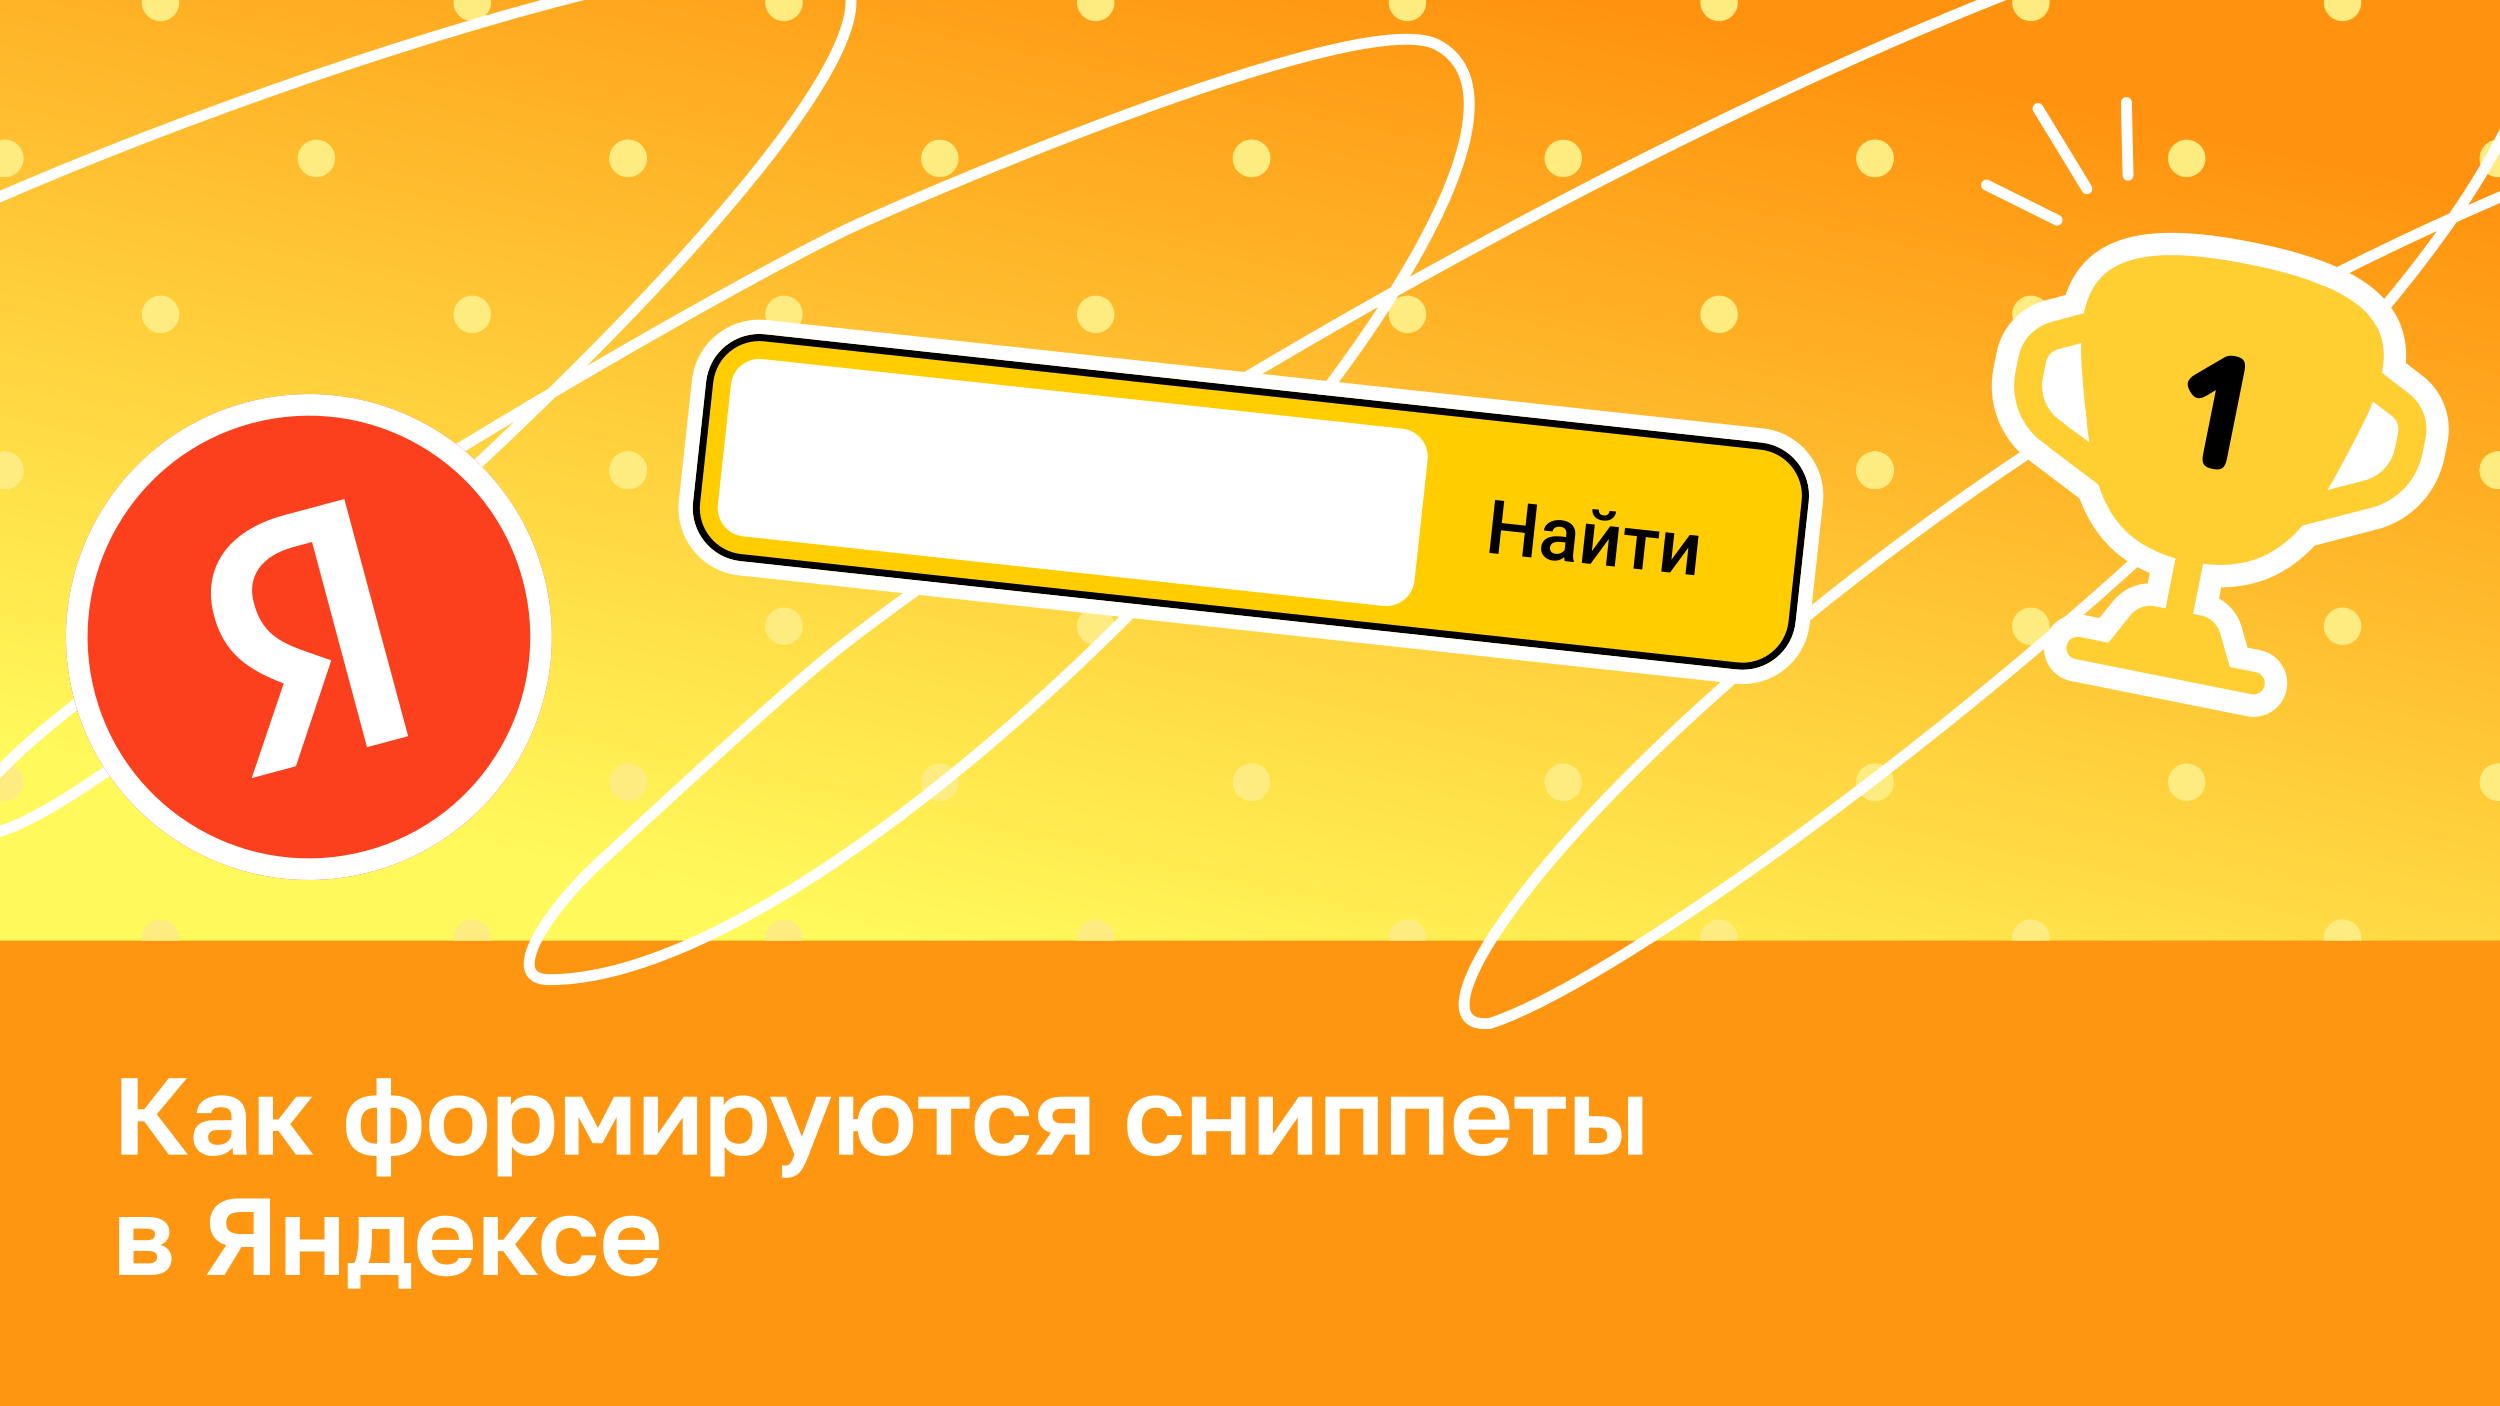 <svg width="1600" height="900" viewBox="0 0 1600 900" fill="none" xmlns="http://www.w3.org/2000/svg">
<rect x="0" y="0" width="1600" height="900" fill="#333333" stroke="none"/>
<g clip-path="url(#clip0_4077_139287)">
<g clip-path="url(#clip1_4077_139287)">
<rect width="1600" height="900" fill="#FF9611"/>
<g clip-path="url(#clip2_4077_139287)">
<rect width="1600" height="602" fill="url(#paint0_linear_4077_139287)"/>
<g clip-path="url(#clip3_4077_139287)">
<ellipse cx="2.99" cy="301.001" rx="11.97" ry="11.977" fill="#FFEC80"/>
<ellipse cx="2.99" cy="500.626" rx="11.97" ry="11.977" fill="#FFEC80"/>
<ellipse cx="401.996" cy="301.001" rx="11.97" ry="11.977" fill="#FFEC80"/>
<ellipse cx="401.996" cy="500.626" rx="11.97" ry="11.977" fill="#FFEC80"/>
<ellipse cx="801" cy="301.001" rx="11.97" ry="11.977" fill="#FFEC80"/>
<ellipse cx="601.498" cy="301.001" rx="11.97" ry="11.977" fill="#FFEC80"/>
<ellipse cx="601.498" cy="500.626" rx="11.97" ry="11.977" fill="#FFEC80"/>
<ellipse cx="501.745" cy="400.813" rx="11.97" ry="11.977" fill="#FFEC80"/>
<ellipse cx="501.745" cy="600.439" rx="11.97" ry="11.978" fill="#FFEC80"/>
<ellipse cx="701.25" cy="400.813" rx="11.97" ry="11.977" fill="#FFEC80"/>
<ellipse cx="701.25" cy="600.439" rx="11.97" ry="11.978" fill="#FFEC80"/>
<ellipse cx="801" cy="500.626" rx="11.97" ry="11.977" fill="#FFEC80"/>
<ellipse cx="1599.01" cy="301.001" rx="11.97" ry="11.977" fill="#FFEC80"/>
<ellipse cx="1599.01" cy="500.626" rx="11.97" ry="11.977" fill="#FFEC80"/>
<ellipse cx="2.99" cy="301.001" rx="11.97" ry="11.977" fill="#FFEC80"/>
<ellipse cx="2.99" cy="500.626" rx="11.97" ry="11.977" fill="#FFEC80"/>
<ellipse cx="401.996" cy="301.001" rx="11.97" ry="11.977" fill="#FFEC80"/>
<ellipse cx="202.492" cy="301.001" rx="11.97" ry="11.977" fill="#FFEC80"/>
<ellipse cx="202.492" cy="500.626" rx="11.97" ry="11.977" fill="#FFEC80"/>
<ellipse cx="102.742" cy="400.813" rx="11.97" ry="11.977" fill="#FFEC80"/>
<ellipse cx="102.742" cy="600.439" rx="11.97" ry="11.978" fill="#FFEC80"/>
<ellipse cx="302.244" cy="400.813" rx="11.97" ry="11.977" fill="#FFEC80"/>
<ellipse cx="302.244" cy="600.439" rx="11.97" ry="11.978" fill="#FFEC80"/>
<ellipse cx="401.996" cy="500.626" rx="11.97" ry="11.977" fill="#FFEC80"/>
<ellipse cx="1200.01" cy="301.001" rx="11.97" ry="11.977" fill="#FFEC80"/>
<ellipse cx="1200.01" cy="500.626" rx="11.97" ry="11.977" fill="#FFEC80"/>
<ellipse cx="1599.01" cy="301.001" rx="11.97" ry="11.977" fill="#FFEC80"/>
<ellipse cx="1399.51" cy="301.001" rx="11.97" ry="11.977" fill="#FFEC80"/>
<ellipse cx="1399.51" cy="500.626" rx="11.97" ry="11.977" fill="#FFEC80"/>
<ellipse cx="1299.76" cy="400.813" rx="11.97" ry="11.977" fill="#FFEC80"/>
<ellipse cx="1299.76" cy="600.439" rx="11.97" ry="11.978" fill="#FFEC80"/>
<ellipse cx="1499.26" cy="400.813" rx="11.97" ry="11.977" fill="#FFEC80"/>
<ellipse cx="1499.26" cy="600.439" rx="11.97" ry="11.978" fill="#FFEC80"/>
<ellipse cx="1599.01" cy="500.626" rx="11.97" ry="11.977" fill="#FFEC80"/>
<ellipse cx="801" cy="301.001" rx="11.97" ry="11.977" fill="#FFEC80"/>
<ellipse cx="801" cy="500.626" rx="11.97" ry="11.977" fill="#FFEC80"/>
<ellipse cx="1200.01" cy="301.001" rx="11.97" ry="11.977" fill="#FFEC80"/>
<ellipse cx="1000.5" cy="301.001" rx="11.97" ry="11.977" fill="#FFEC80"/>
<ellipse cx="1000.5" cy="500.626" rx="11.97" ry="11.977" fill="#FFEC80"/>
<ellipse cx="900.751" cy="400.813" rx="11.97" ry="11.977" fill="#FFEC80"/>
<ellipse cx="900.751" cy="600.439" rx="11.97" ry="11.978" fill="#FFEC80"/>
<ellipse cx="1100.25" cy="400.813" rx="11.97" ry="11.977" fill="#FFEC80"/>
<ellipse cx="1100.25" cy="600.439" rx="11.97" ry="11.978" fill="#FFEC80"/>
<ellipse cx="1200.01" cy="500.626" rx="11.97" ry="11.977" fill="#FFEC80"/>
<ellipse cx="2.99" cy="301.001" rx="11.97" ry="11.977" fill="#FFEC80"/>
<ellipse cx="2.99" cy="101.374" rx="11.97" ry="11.977" fill="#FFEC80"/>
<ellipse cx="401.996" cy="301.001" rx="11.97" ry="11.977" fill="#FFEC80"/>
<ellipse cx="401.996" cy="101.374" rx="11.97" ry="11.977" fill="#FFEC80"/>
<ellipse cx="801" cy="301.001" rx="11.97" ry="11.977" fill="#FFEC80"/>
<ellipse cx="601.498" cy="301.001" rx="11.97" ry="11.977" fill="#FFEC80"/>
<ellipse cx="601.498" cy="101.374" rx="11.97" ry="11.977" fill="#FFEC80"/>
<ellipse cx="501.745" cy="1.56" rx="11.97" ry="11.978" fill="#FFEC80"/>
<ellipse cx="501.745" cy="201.187" rx="11.97" ry="11.977" fill="#FFEC80"/>
<ellipse cx="701.25" cy="1.56" rx="11.97" ry="11.978" fill="#FFEC80"/>
<ellipse cx="701.25" cy="201.187" rx="11.97" ry="11.977" fill="#FFEC80"/>
<ellipse cx="801" cy="101.374" rx="11.97" ry="11.977" fill="#FFEC80"/>
<ellipse cx="1599.01" cy="301.001" rx="11.97" ry="11.977" fill="#FFEC80"/>
<ellipse cx="1599.01" cy="101.374" rx="11.97" ry="11.977" fill="#FFEC80"/>
<ellipse cx="2.99" cy="301.001" rx="11.97" ry="11.977" fill="#FFEC80"/>
<ellipse cx="2.99" cy="101.374" rx="11.97" ry="11.977" fill="#FFEC80"/>
<ellipse cx="401.996" cy="301.001" rx="11.97" ry="11.977" fill="#FFEC80"/>
<ellipse cx="202.492" cy="301.001" rx="11.97" ry="11.977" fill="#FFEC80"/>
<ellipse cx="202.492" cy="101.374" rx="11.97" ry="11.977" fill="#FFEC80"/>
<ellipse cx="102.742" cy="1.56" rx="11.97" ry="11.978" fill="#FFEC80"/>
<ellipse cx="102.742" cy="201.187" rx="11.97" ry="11.977" fill="#FFEC80"/>
<ellipse cx="302.244" cy="1.56" rx="11.97" ry="11.978" fill="#FFEC80"/>
<ellipse cx="302.244" cy="201.187" rx="11.97" ry="11.977" fill="#FFEC80"/>
<ellipse cx="401.996" cy="101.374" rx="11.97" ry="11.977" fill="#FFEC80"/>
<ellipse cx="1200.01" cy="301.001" rx="11.97" ry="11.977" fill="#FFEC80"/>
<ellipse cx="1200.01" cy="101.374" rx="11.97" ry="11.977" fill="#FFEC80"/>
<ellipse cx="1599.01" cy="301.001" rx="11.97" ry="11.977" fill="#FFEC80"/>
<ellipse cx="1399.51" cy="301.001" rx="11.97" ry="11.977" fill="#FFEC80"/>
<ellipse cx="1399.51" cy="101.374" rx="11.97" ry="11.977" fill="#FFEC80"/>
<ellipse cx="1299.76" cy="1.56" rx="11.97" ry="11.978" fill="#FFEC80"/>
<ellipse cx="1299.76" cy="201.187" rx="11.97" ry="11.977" fill="#FFEC80"/>
<ellipse cx="1499.26" cy="1.56" rx="11.97" ry="11.978" fill="#FFEC80"/>
<ellipse cx="1499.26" cy="201.187" rx="11.97" ry="11.977" fill="#FFEC80"/>
<ellipse cx="1599.01" cy="101.374" rx="11.97" ry="11.977" fill="#FFEC80"/>
<ellipse cx="801" cy="301.001" rx="11.97" ry="11.977" fill="#FFEC80"/>
<ellipse cx="801" cy="101.374" rx="11.97" ry="11.977" fill="#FFEC80"/>
<ellipse cx="1200.01" cy="301.001" rx="11.97" ry="11.977" fill="#FFEC80"/>
<ellipse cx="1000.5" cy="301.001" rx="11.97" ry="11.977" fill="#FFEC80"/>
<ellipse cx="1000.5" cy="101.374" rx="11.97" ry="11.977" fill="#FFEC80"/>
<ellipse cx="900.751" cy="1.56" rx="11.97" ry="11.978" fill="#FFEC80"/>
<ellipse cx="900.751" cy="201.187" rx="11.97" ry="11.977" fill="#FFEC80"/>
<ellipse cx="1100.25" cy="1.56" rx="11.97" ry="11.978" fill="#FFEC80"/>
<ellipse cx="1100.25" cy="201.187" rx="11.97" ry="11.977" fill="#FFEC80"/>
<ellipse cx="1200.01" cy="101.374" rx="11.97" ry="11.977" fill="#FFEC80"/>
</g>
</g>
<path d="M77.67 739V690H88.1V709.95H92.3L108.05 690H119.6L100.35 713.17L120.3 739H107.98L92.3 717.65H88.1V739H77.67ZM136.344 739.84C134.337 739.84 132.564 739.537 131.024 738.93C129.484 738.323 128.177 737.507 127.104 736.48C126.03 735.453 125.214 734.24 124.654 732.84C124.094 731.393 123.814 729.83 123.814 728.15C123.814 726.283 124.094 724.65 124.654 723.25C125.214 721.85 126.03 720.683 127.104 719.75C128.224 718.817 129.624 718.117 131.304 717.65C132.984 717.183 134.92 716.95 137.114 716.95H148.174V715.2C148.174 713.987 148.034 712.96 147.754 712.12C147.52 711.233 147.124 710.557 146.564 710.09C146.004 709.577 145.28 709.203 144.394 708.97C143.554 708.737 142.527 708.62 141.314 708.62C140.287 708.62 139.4 708.713 138.654 708.9C137.907 709.087 137.277 709.367 136.764 709.74C136.297 710.067 135.924 710.463 135.644 710.93C135.41 711.35 135.247 711.84 135.154 712.4H125.914C126.007 710.767 126.404 709.273 127.104 707.92C127.85 706.52 128.877 705.33 130.184 704.35C131.537 703.323 133.17 702.53 135.084 701.97C136.997 701.363 139.19 701.06 141.664 701.06C144.044 701.06 146.19 701.317 148.104 701.83C150.064 702.343 151.72 703.183 153.074 704.35C154.474 705.47 155.547 706.94 156.294 708.76C157.04 710.533 157.414 712.727 157.414 715.34V729.55C157.414 731.51 157.437 733.237 157.484 734.73C157.577 736.177 157.717 737.6 157.904 739H149.294C149.154 738.487 149.06 738.067 149.014 737.74C149.014 737.367 148.99 737.017 148.944 736.69C148.944 736.317 148.944 735.943 148.944 735.57C148.944 735.197 148.944 734.753 148.944 734.24C148.43 734.987 147.777 735.71 146.984 736.41C146.237 737.063 145.327 737.647 144.254 738.16C143.227 738.673 142.06 739.07 140.754 739.35C139.447 739.677 137.977 739.84 136.344 739.84ZM139.214 732.7C140.38 732.7 141.477 732.56 142.504 732.28C143.577 731.953 144.534 731.487 145.374 730.88C146.214 730.227 146.89 729.41 147.404 728.43C147.917 727.403 148.174 726.26 148.174 725V723.25H138.864C137.09 723.25 135.69 723.67 134.664 724.51C133.684 725.303 133.194 726.4 133.194 727.8C133.194 729.293 133.707 730.483 134.734 731.37C135.76 732.257 137.254 732.7 139.214 732.7ZM165.547 739V701.9H174.717V716.46H178.217L189.627 701.9H199.777L185.777 719.47L200.477 739H189.417L178.217 723.74H174.717V739H165.547ZM241.021 753V739.84C237.801 739.84 234.978 739.42 232.551 738.58C230.124 737.74 228.094 736.527 226.461 734.94C224.828 733.307 223.591 731.323 222.751 728.99C221.911 726.61 221.491 723.88 221.491 720.8V719.4C221.491 716.46 221.911 713.847 222.751 711.56C223.591 709.273 224.828 707.36 226.461 705.82C228.094 704.233 230.124 703.043 232.551 702.25C234.978 701.457 237.801 701.06 241.021 701.06V690H250.261V701.06C253.434 701.06 256.234 701.457 258.661 702.25C261.088 703.043 263.118 704.233 264.751 705.82C266.431 707.36 267.691 709.273 268.531 711.56C269.371 713.8 269.791 716.39 269.791 719.33V720.73C269.791 723.857 269.371 726.61 268.531 728.99C267.691 731.323 266.431 733.307 264.751 734.94C263.118 736.527 261.088 737.74 258.661 738.58C256.234 739.42 253.434 739.84 250.261 739.84V753H241.021ZM260.411 720.8V719.4C260.411 715.853 259.571 713.217 257.891 711.49C256.258 709.763 253.621 708.9 249.981 708.9V732C253.621 732 256.258 731.067 257.891 729.2C259.571 727.287 260.411 724.487 260.411 720.8ZM230.871 719.33V720.8C230.871 724.487 231.688 727.287 233.321 729.2C235.001 731.067 237.661 732 241.301 732V708.9C237.661 708.9 235.001 709.787 233.321 711.56C231.688 713.333 230.871 715.923 230.871 719.33ZM293.225 739.84C290.705 739.84 288.301 739.467 286.015 738.72C283.775 737.927 281.815 736.737 280.135 735.15C278.455 733.517 277.125 731.533 276.145 729.2C275.165 726.82 274.675 724.02 274.675 720.8V719.4C274.675 716.413 275.165 713.777 276.145 711.49C277.125 709.157 278.455 707.22 280.135 705.68C281.815 704.14 283.775 702.997 286.015 702.25C288.301 701.457 290.705 701.06 293.225 701.06C295.745 701.06 298.125 701.457 300.365 702.25C302.605 702.997 304.565 704.14 306.245 705.68C307.971 707.22 309.325 709.157 310.305 711.49C311.285 713.777 311.775 716.413 311.775 719.4V720.8C311.775 723.973 311.285 726.75 310.305 729.13C309.325 731.463 307.971 733.447 306.245 735.08C304.565 736.667 302.605 737.857 300.365 738.65C298.125 739.443 295.745 739.84 293.225 739.84ZM293.225 732C294.531 732 295.745 731.767 296.865 731.3C297.985 730.833 298.941 730.133 299.735 729.2C300.575 728.267 301.228 727.1 301.695 725.7C302.161 724.3 302.395 722.667 302.395 720.8V719.4C302.395 717.72 302.161 716.227 301.695 714.92C301.228 713.613 300.575 712.517 299.735 711.63C298.941 710.697 297.985 710.02 296.865 709.6C295.745 709.133 294.531 708.9 293.225 708.9C291.918 708.9 290.681 709.133 289.515 709.6C288.395 710.02 287.438 710.697 286.645 711.63C285.851 712.517 285.221 713.613 284.755 714.92C284.288 716.227 284.055 717.72 284.055 719.4V720.8C284.055 722.667 284.288 724.323 284.755 725.77C285.221 727.17 285.851 728.337 286.645 729.27C287.438 730.157 288.395 730.833 289.515 731.3C290.681 731.767 291.918 732 293.225 732ZM318.467 753V701.9H327.007V707.36C327.474 706.52 328.081 705.727 328.827 704.98C329.574 704.187 330.437 703.51 331.417 702.95C332.444 702.39 333.587 701.947 334.847 701.62C336.107 701.247 337.507 701.06 339.047 701.06C341.521 701.06 343.714 701.457 345.627 702.25C347.587 702.997 349.244 704.14 350.597 705.68C351.951 707.173 352.977 709.063 353.677 711.35C354.424 713.637 354.797 716.32 354.797 719.4V720.8C354.797 724.02 354.424 726.82 353.677 729.2C352.977 731.58 351.927 733.563 350.527 735.15C349.174 736.69 347.517 737.857 345.557 738.65C343.644 739.443 341.474 739.84 339.047 739.84C337.787 739.84 336.597 739.7 335.477 739.42C334.357 739.14 333.307 738.743 332.327 738.23C331.394 737.67 330.531 737.04 329.737 736.34C328.944 735.593 328.244 734.777 327.637 733.89V753H318.467ZM336.877 732C338.091 732 339.211 731.767 340.237 731.3C341.264 730.833 342.151 730.157 342.897 729.27C343.691 728.337 344.297 727.17 344.717 725.77C345.184 724.323 345.417 722.667 345.417 720.8V719.4C345.417 717.58 345.207 716.04 344.787 714.78C344.367 713.473 343.784 712.4 343.037 711.56C342.337 710.673 341.451 710.02 340.377 709.6C339.304 709.133 338.137 708.9 336.877 708.9C335.571 708.9 334.334 709.087 333.167 709.46C332.047 709.833 331.067 710.393 330.227 711.14C329.434 711.887 328.804 712.82 328.337 713.94C327.871 715.06 327.637 716.413 327.637 718V722.2C327.637 723.88 327.847 725.327 328.267 726.54C328.734 727.753 329.364 728.78 330.157 729.62C330.997 730.413 331.977 731.02 333.097 731.44C334.217 731.813 335.477 732 336.877 732ZM361.534 739V701.9H372.384L382.674 721.92L392.964 701.9H403.464V739H394.644V714.85L385.614 731.65H379.314L370.284 714.85V739H361.534ZM411.915 739V701.9H421.085V725.7L437.605 701.9H446.145V739H436.905V715.2L420.385 739H411.915ZM454.639 753V701.9H463.179V707.36C463.646 706.52 464.252 705.727 464.999 704.98C465.746 704.187 466.609 703.51 467.589 702.95C468.616 702.39 469.759 701.947 471.019 701.62C472.279 701.247 473.679 701.06 475.219 701.06C477.692 701.06 479.886 701.457 481.799 702.25C483.759 702.997 485.416 704.14 486.769 705.68C488.122 707.173 489.149 709.063 489.849 711.35C490.596 713.637 490.969 716.32 490.969 719.4V720.8C490.969 724.02 490.596 726.82 489.849 729.2C489.149 731.58 488.099 733.563 486.699 735.15C485.346 736.69 483.689 737.857 481.729 738.65C479.816 739.443 477.646 739.84 475.219 739.84C473.959 739.84 472.769 739.7 471.649 739.42C470.529 739.14 469.479 738.743 468.499 738.23C467.566 737.67 466.702 737.04 465.909 736.34C465.116 735.593 464.416 734.777 463.809 733.89V753H454.639ZM473.049 732C474.262 732 475.382 731.767 476.409 731.3C477.436 730.833 478.322 730.157 479.069 729.27C479.862 728.337 480.469 727.17 480.889 725.77C481.356 724.323 481.589 722.667 481.589 720.8V719.4C481.589 717.58 481.379 716.04 480.959 714.78C480.539 713.473 479.956 712.4 479.209 711.56C478.509 710.673 477.622 710.02 476.549 709.6C475.476 709.133 474.309 708.9 473.049 708.9C471.742 708.9 470.506 709.087 469.339 709.46C468.219 709.833 467.239 710.393 466.399 711.14C465.606 711.887 464.976 712.82 464.509 713.94C464.042 715.06 463.809 716.413 463.809 718V722.2C463.809 723.88 464.019 725.327 464.439 726.54C464.906 727.753 465.536 728.78 466.329 729.62C467.169 730.413 468.149 731.02 469.269 731.44C470.389 731.813 471.649 732 473.049 732ZM502.568 753.84C502.195 753.84 501.845 753.817 501.518 753.77C501.192 753.77 500.842 753.7 500.468 753.56V745.79C500.842 745.883 501.192 745.93 501.518 745.93C501.845 745.977 502.195 746 502.568 746C503.268 746 503.875 745.86 504.388 745.58C504.902 745.347 505.392 744.95 505.858 744.39C506.325 743.83 506.745 743.107 507.118 742.22C507.538 741.333 507.982 740.26 508.448 739L492.768 701.9H503.128L513.208 727.52L522.518 701.9H531.968L517.688 739C516.708 741.613 515.752 743.853 514.818 745.72C513.885 747.633 512.858 749.173 511.738 750.34C510.618 751.553 509.335 752.44 507.888 753C506.442 753.56 504.668 753.84 502.568 753.84ZM536.944 739V701.9H546.114V716.25H549.054C549.38 713.73 550.034 711.537 551.014 709.67C552.04 707.757 553.324 706.17 554.864 704.91C556.404 703.65 558.177 702.693 560.184 702.04C562.19 701.387 564.337 701.06 566.624 701.06C569.097 701.06 571.43 701.457 573.624 702.25C575.817 702.997 577.707 704.14 579.294 705.68C580.927 707.22 582.187 709.133 583.074 711.42C584.007 713.707 584.474 716.367 584.474 719.4V720.8C584.474 723.973 584.007 726.75 583.074 729.13C582.14 731.51 580.88 733.493 579.294 735.08C577.707 736.667 575.817 737.857 573.624 738.65C571.43 739.443 569.097 739.84 566.624 739.84C564.337 739.84 562.167 739.513 560.114 738.86C558.107 738.207 556.334 737.227 554.794 735.92C553.254 734.613 551.97 732.98 550.944 731.02C549.964 729.013 549.334 726.657 549.054 723.95H546.114V739H536.944ZM566.624 732C567.744 732 568.817 731.79 569.844 731.37C570.87 730.903 571.757 730.227 572.504 729.34C573.297 728.407 573.927 727.24 574.394 725.84C574.86 724.44 575.094 722.76 575.094 720.8V719.4C575.094 717.58 574.86 716.017 574.394 714.71C573.927 713.403 573.297 712.307 572.504 711.42C571.757 710.533 570.87 709.903 569.844 709.53C568.817 709.11 567.744 708.9 566.624 708.9C565.504 708.9 564.43 709.11 563.404 709.53C562.377 709.903 561.467 710.533 560.674 711.42C559.927 712.307 559.32 713.403 558.854 714.71C558.387 716.017 558.154 717.58 558.154 719.4V720.8C558.154 722.76 558.387 724.463 558.854 725.91C559.32 727.31 559.927 728.477 560.674 729.41C561.467 730.297 562.377 730.95 563.404 731.37C564.43 731.79 565.504 732 566.624 732ZM599.498 739V709.6H587.668V701.9H620.568V709.6H608.738V739H599.498ZM641.918 739.84C639.351 739.84 636.948 739.443 634.708 738.65C632.514 737.857 630.601 736.667 628.968 735.08C627.334 733.493 626.051 731.51 625.118 729.13C624.184 726.75 623.718 723.973 623.718 720.8V719.4C623.718 716.413 624.208 713.777 625.188 711.49C626.168 709.203 627.474 707.29 629.108 705.75C630.788 704.21 632.724 703.043 634.918 702.25C637.158 701.457 639.491 701.06 641.918 701.06C644.531 701.06 646.841 701.41 648.848 702.11C650.901 702.81 652.628 703.767 654.028 704.98C655.428 706.193 656.524 707.617 657.318 709.25C658.111 710.883 658.578 712.61 658.718 714.43H649.338C649.151 713.637 648.871 712.89 648.498 712.19C648.124 711.49 647.634 710.883 647.028 710.37C646.468 709.857 645.744 709.483 644.858 709.25C644.018 709.017 643.038 708.9 641.918 708.9C640.751 708.9 639.631 709.11 638.558 709.53C637.484 709.95 636.528 710.58 635.688 711.42C634.894 712.26 634.264 713.357 633.798 714.71C633.331 716.017 633.098 717.58 633.098 719.4V720.8C633.098 722.76 633.308 724.463 633.728 725.91C634.194 727.31 634.824 728.477 635.618 729.41C636.411 730.297 637.344 730.95 638.418 731.37C639.491 731.79 640.658 732 641.918 732C643.738 732 645.301 731.533 646.608 730.6C647.961 729.62 648.871 728.22 649.338 726.4H658.718C658.484 728.453 657.901 730.32 656.968 732C656.081 733.633 654.891 735.033 653.398 736.2C651.951 737.367 650.248 738.277 648.288 738.93C646.374 739.537 644.251 739.84 641.918 739.84ZM662.948 739L672.538 725.07C669.691 724.137 667.614 722.737 666.308 720.87C665.001 718.957 664.348 716.763 664.348 714.29C664.348 712.47 664.674 710.813 665.328 709.32C665.981 707.78 666.914 706.45 668.128 705.33C669.388 704.21 670.974 703.37 672.888 702.81C674.848 702.203 677.134 701.9 679.748 701.9H697.248V739H688.008V726.19H681.358L673.308 739H662.948ZM673.588 714.29C673.588 715.877 674.101 717.043 675.128 717.79C676.201 718.537 677.624 718.91 679.398 718.91H688.008V709.6H679.398C677.624 709.6 676.201 709.997 675.128 710.79C674.101 711.537 673.588 712.703 673.588 714.29ZM739.603 739.84C737.036 739.84 734.633 739.443 732.393 738.65C730.2 737.857 728.286 736.667 726.653 735.08C725.02 733.493 723.736 731.51 722.803 729.13C721.87 726.75 721.403 723.973 721.403 720.8V719.4C721.403 716.413 721.893 713.777 722.873 711.49C723.853 709.203 725.16 707.29 726.793 705.75C728.473 704.21 730.41 703.043 732.603 702.25C734.843 701.457 737.176 701.06 739.603 701.06C742.216 701.06 744.526 701.41 746.533 702.11C748.586 702.81 750.313 703.767 751.713 704.98C753.113 706.193 754.21 707.617 755.003 709.25C755.796 710.883 756.263 712.61 756.403 714.43H747.023C746.836 713.637 746.556 712.89 746.183 712.19C745.81 711.49 745.32 710.883 744.713 710.37C744.153 709.857 743.43 709.483 742.543 709.25C741.703 709.017 740.723 708.9 739.603 708.9C738.436 708.9 737.316 709.11 736.243 709.53C735.17 709.95 734.213 710.58 733.373 711.42C732.58 712.26 731.95 713.357 731.483 714.71C731.016 716.017 730.783 717.58 730.783 719.4V720.8C730.783 722.76 730.993 724.463 731.413 725.91C731.88 727.31 732.51 728.477 733.303 729.41C734.096 730.297 735.03 730.95 736.103 731.37C737.176 731.79 738.343 732 739.603 732C741.423 732 742.986 731.533 744.293 730.6C745.646 729.62 746.556 728.22 747.023 726.4H756.403C756.17 728.453 755.586 730.32 754.653 732C753.766 733.633 752.576 735.033 751.083 736.2C749.636 737.367 747.933 738.277 745.973 738.93C744.06 739.537 741.936 739.84 739.603 739.84ZM762.803 739V701.9H771.973V716.25H787.793V701.9H797.033V739H787.793V723.95H771.973V739H762.803ZM805.528 739V701.9H814.698V725.7L831.218 701.9H839.758V739H830.518V715.2L813.998 739H805.528ZM848.252 739V701.9H881.782V739H872.542V709.6H857.422V739H848.252ZM890.225 739V701.9H923.755V739H914.515V709.6H899.395V739H890.225ZM948.928 739.84C946.408 739.84 944.004 739.467 941.718 738.72C939.478 737.927 937.518 736.76 935.838 735.22C934.204 733.633 932.874 731.65 931.848 729.27C930.868 726.89 930.378 724.067 930.378 720.8V719.4C930.378 716.32 930.844 713.637 931.778 711.35C932.711 709.063 933.994 707.173 935.628 705.68C937.261 704.14 939.151 702.997 941.298 702.25C943.491 701.457 945.801 701.06 948.228 701.06C954.061 701.06 958.494 702.6 961.528 705.68C964.561 708.76 966.078 713.217 966.078 719.05V722.97H939.828C939.874 724.603 940.154 726.027 940.668 727.24C941.228 728.407 941.904 729.363 942.698 730.11C943.538 730.857 944.494 731.417 945.568 731.79C946.641 732.117 947.784 732.28 948.998 732.28C951.331 732.28 953.104 731.93 954.318 731.23C955.531 730.53 956.394 729.503 956.908 728.15H965.378C965.004 730.11 964.351 731.813 963.418 733.26C962.484 734.707 961.294 735.92 959.848 736.9C958.448 737.88 956.814 738.603 954.948 739.07C953.128 739.583 951.121 739.84 948.928 739.84ZM948.578 708.62C947.458 708.62 946.384 708.76 945.358 709.04C944.331 709.32 943.421 709.763 942.628 710.37C941.834 710.977 941.181 711.793 940.668 712.82C940.154 713.8 939.874 715.037 939.828 716.53H957.118C957.071 714.99 956.814 713.73 956.348 712.75C955.881 711.723 955.274 710.907 954.528 710.3C953.781 709.647 952.894 709.203 951.868 708.97C950.888 708.737 949.791 708.62 948.578 708.62ZM981.08 739V709.6H969.25V701.9H1002.15V709.6H990.32V739H981.08ZM1007.8 739V701.9H1016.97V714.36H1023.48C1025.91 714.36 1028.01 714.617 1029.78 715.13C1031.56 715.643 1033.03 716.413 1034.19 717.44C1035.41 718.467 1036.32 719.75 1036.92 721.29C1037.53 722.83 1037.83 724.627 1037.83 726.68C1037.83 728.453 1037.55 730.11 1036.99 731.65C1036.48 733.19 1035.64 734.497 1034.47 735.57C1033.31 736.643 1031.81 737.483 1029.99 738.09C1028.17 738.697 1026 739 1023.48 739H1007.8ZM1016.97 731.58H1022.43C1024.67 731.58 1026.26 731.16 1027.19 730.32C1028.13 729.48 1028.59 728.267 1028.59 726.68C1028.59 725.047 1028.1 723.81 1027.12 722.97C1026.19 722.13 1024.63 721.71 1022.43 721.71H1016.97V731.58ZM1041.96 739V701.9H1051.13V739H1041.96ZM76.27 816V778.9H94.82C97.2 778.9 99.23 779.157 100.91 779.67C102.637 780.137 104.06 780.813 105.18 781.7C106.3 782.587 107.117 783.637 107.63 784.85C108.143 786.063 108.4 787.393 108.4 788.84C108.4 789.68 108.26 790.52 107.98 791.36C107.7 792.2 107.303 792.97 106.79 793.67C106.323 794.37 105.717 795 104.97 795.56C104.27 796.073 103.453 796.47 102.52 796.75C104.807 797.31 106.58 798.383 107.84 799.97C109.147 801.51 109.8 803.33 109.8 805.43C109.8 808.65 108.68 811.217 106.44 813.13C104.2 815.043 100.793 816 96.22 816H76.27ZM85.44 808.58H94.4C96.5 808.58 98.04 808.277 99.02 807.67C100.047 807.017 100.56 805.99 100.56 804.59C100.56 803.19 100.07 802.187 99.09 801.58C98.157 800.927 96.593 800.6 94.4 800.6H85.44V808.58ZM85.44 793.74H93.49C94.563 793.74 95.45 793.67 96.15 793.53C96.897 793.39 97.48 793.157 97.9 792.83C98.367 792.503 98.693 792.107 98.88 791.64C99.067 791.173 99.16 790.637 99.16 790.03C99.16 789.423 99.067 788.887 98.88 788.42C98.693 787.953 98.367 787.58 97.9 787.3C97.433 786.973 96.85 786.74 96.15 786.6C95.45 786.413 94.563 786.32 93.49 786.32H85.44V793.74ZM132.214 816L144.744 796.96C141.244 795.84 138.63 794.043 136.904 791.57C135.177 789.097 134.314 786.157 134.314 782.75C134.314 780.37 134.71 778.223 135.504 776.31C136.297 774.35 137.464 772.693 139.004 771.34C140.544 769.94 142.457 768.867 144.744 768.12C147.077 767.373 149.784 767 152.864 767H172.814V816H162.314V798.08H154.544L143.694 816H132.214ZM144.814 782.75C144.814 783.917 144.977 784.943 145.304 785.83C145.63 786.717 146.19 787.463 146.984 788.07C147.777 788.63 148.804 789.073 150.064 789.4C151.37 789.68 153.004 789.82 154.964 789.82H162.314V775.68H154.964C153.004 775.68 151.37 775.82 150.064 776.1C148.804 776.38 147.777 776.823 146.984 777.43C146.19 778.037 145.63 778.783 145.304 779.67C144.977 780.51 144.814 781.537 144.814 782.75ZM182.706 816V778.9H191.876V793.25H207.696V778.9H216.936V816H207.696V800.95H191.876V816H182.706ZM222.56 824.75V808.3H226.76C227.227 807.6 227.623 806.597 227.95 805.29C228.323 803.937 228.627 802.443 228.86 800.81C229.093 799.13 229.257 797.38 229.35 795.56C229.49 793.693 229.56 791.85 229.56 790.03V778.9H258.61V808.3H263.16V824.75H255.04V816H230.68V824.75H222.56ZM235.79 808.3H249.37V786.6H238.03V791.5C238.03 793.087 237.983 794.697 237.89 796.33C237.843 797.917 237.727 799.457 237.54 800.95C237.4 802.397 237.167 803.75 236.84 805.01C236.56 806.27 236.21 807.367 235.79 808.3ZM285.568 816.84C283.048 816.84 280.645 816.467 278.358 815.72C276.118 814.927 274.158 813.76 272.478 812.22C270.845 810.633 269.515 808.65 268.488 806.27C267.508 803.89 267.018 801.067 267.018 797.8V796.4C267.018 793.32 267.485 790.637 268.418 788.35C269.352 786.063 270.635 784.173 272.268 782.68C273.902 781.14 275.792 779.997 277.938 779.25C280.132 778.457 282.442 778.06 284.868 778.06C290.702 778.06 295.135 779.6 298.168 782.68C301.202 785.76 302.718 790.217 302.718 796.05V799.97H276.468C276.515 801.603 276.795 803.027 277.308 804.24C277.868 805.407 278.545 806.363 279.338 807.11C280.178 807.857 281.135 808.417 282.208 808.79C283.282 809.117 284.425 809.28 285.638 809.28C287.972 809.28 289.745 808.93 290.958 808.23C292.172 807.53 293.035 806.503 293.548 805.15H302.018C301.645 807.11 300.992 808.813 300.058 810.26C299.125 811.707 297.935 812.92 296.488 813.9C295.088 814.88 293.455 815.603 291.588 816.07C289.768 816.583 287.762 816.84 285.568 816.84ZM285.218 785.62C284.098 785.62 283.025 785.76 281.998 786.04C280.972 786.32 280.062 786.763 279.268 787.37C278.475 787.977 277.822 788.793 277.308 789.82C276.795 790.8 276.515 792.037 276.468 793.53H293.758C293.712 791.99 293.455 790.73 292.988 789.75C292.522 788.723 291.915 787.907 291.168 787.3C290.422 786.647 289.535 786.203 288.508 785.97C287.528 785.737 286.432 785.62 285.218 785.62ZM309.444 816V778.9H318.614V793.46H322.114L333.524 778.9H343.674L329.674 796.47L344.374 816H333.314L322.114 800.74H318.614V816H309.444ZM364.72 816.84C362.154 816.84 359.75 816.443 357.51 815.65C355.317 814.857 353.404 813.667 351.77 812.08C350.137 810.493 348.854 808.51 347.92 806.13C346.987 803.75 346.52 800.973 346.52 797.8V796.4C346.52 793.413 347.01 790.777 347.99 788.49C348.97 786.203 350.277 784.29 351.91 782.75C353.59 781.21 355.527 780.043 357.72 779.25C359.96 778.457 362.294 778.06 364.72 778.06C367.334 778.06 369.644 778.41 371.65 779.11C373.704 779.81 375.43 780.767 376.83 781.98C378.23 783.193 379.327 784.617 380.12 786.25C380.914 787.883 381.38 789.61 381.52 791.43H372.14C371.954 790.637 371.674 789.89 371.3 789.19C370.927 788.49 370.437 787.883 369.83 787.37C369.27 786.857 368.547 786.483 367.66 786.25C366.82 786.017 365.84 785.9 364.72 785.9C363.554 785.9 362.434 786.11 361.36 786.53C360.287 786.95 359.33 787.58 358.49 788.42C357.697 789.26 357.067 790.357 356.6 791.71C356.134 793.017 355.9 794.58 355.9 796.4V797.8C355.9 799.76 356.11 801.463 356.53 802.91C356.997 804.31 357.627 805.477 358.42 806.41C359.214 807.297 360.147 807.95 361.22 808.37C362.294 808.79 363.46 809 364.72 809C366.54 809 368.104 808.533 369.41 807.6C370.764 806.62 371.674 805.22 372.14 803.4H381.52C381.287 805.453 380.704 807.32 379.77 809C378.884 810.633 377.694 812.033 376.2 813.2C374.754 814.367 373.05 815.277 371.09 815.93C369.177 816.537 367.054 816.84 364.72 816.84ZM404.65 816.84C402.13 816.84 399.727 816.467 397.44 815.72C395.2 814.927 393.24 813.76 391.56 812.22C389.927 810.633 388.597 808.65 387.57 806.27C386.59 803.89 386.1 801.067 386.1 797.8V796.4C386.1 793.32 386.567 790.637 387.5 788.35C388.434 786.063 389.717 784.173 391.35 782.68C392.984 781.14 394.874 779.997 397.02 779.25C399.214 778.457 401.524 778.06 403.95 778.06C409.784 778.06 414.217 779.6 417.25 782.68C420.284 785.76 421.8 790.217 421.8 796.05V799.97H395.55C395.597 801.603 395.877 803.027 396.39 804.24C396.95 805.407 397.627 806.363 398.42 807.11C399.26 807.857 400.217 808.417 401.29 808.79C402.364 809.117 403.507 809.28 404.72 809.28C407.054 809.28 408.827 808.93 410.04 808.23C411.254 807.53 412.117 806.503 412.63 805.15H421.1C420.727 807.11 420.074 808.813 419.14 810.26C418.207 811.707 417.017 812.92 415.57 813.9C414.17 814.88 412.537 815.603 410.67 816.07C408.85 816.583 406.844 816.84 404.65 816.84ZM404.3 785.62C403.18 785.62 402.107 785.76 401.08 786.04C400.054 786.32 399.144 786.763 398.35 787.37C397.557 787.977 396.904 788.793 396.39 789.82C395.877 790.8 395.597 792.037 395.55 793.53H412.84C412.794 791.99 412.537 790.73 412.07 789.75C411.604 788.723 410.997 787.907 410.25 787.3C409.504 786.647 408.617 786.203 407.59 785.97C406.61 785.737 405.514 785.62 404.3 785.62Z" fill="white"/>
</g>
<path d="M-130.999 194.002C-43.703 126.059 441.813 -52.804 530.001 -20.498C645.508 21.816 42.074 556.912 -12.499 532.502C-81.038 501.845 412.726 209.588 541.675 146.955C565.381 135.44 868.401 2.427 919.501 28.502C1045.94 93.021 563.903 627.001 351.501 627.001C320.501 627.001 351.501 581.501 383.001 552.501C414.501 523.501 503.499 440.736 538.2 413.692C778.957 226.059 1427.17 -125.669 1575.74 -58.674C1814.16 48.839 1094.68 611.292 953.361 655.002C859.932 663.553 1176.6 285.339 1667.11 99.043" stroke="white" stroke-width="7" stroke-linecap="round"/>
<path d="M347.858 367.468C370.079 450.397 320.865 535.639 237.935 557.86C155.006 580.081 69.764 530.867 47.543 447.937C25.322 365.007 74.536 279.766 157.466 257.545C240.396 235.324 325.637 284.538 347.858 367.468Z" fill="#FC3F1D"/>
<path fill-rule="evenodd" clip-rule="evenodd" d="M234.359 544.513C309.917 524.267 354.757 446.602 334.511 371.044C314.265 295.486 236.601 250.646 161.043 270.892C85.484 291.138 40.645 368.802 60.891 444.36C81.136 519.919 158.801 564.758 234.359 544.513ZM237.935 557.86C320.865 535.639 370.079 450.397 347.858 367.468C325.637 284.538 240.396 235.324 157.466 257.545C74.536 279.766 25.322 365.007 47.543 447.937C69.764 530.867 155.006 580.081 237.935 557.86Z" fill="white"/>
<path d="M261.197 471.157L234.888 478.207L199.705 346.902L187.957 350.05C166.447 355.814 158.102 369.673 162.438 385.857C167.356 404.209 177.412 410.635 196.368 417.179L212.019 422.641L189.386 490.399L161.092 497.98L181.573 437.416C158.083 428.51 143.287 417.633 137.028 394.275C129.205 365.077 144.071 339.814 182.293 329.573L220.35 319.376L261.197 471.157Z" fill="white"/>
<path fill-rule="evenodd" clip-rule="evenodd" d="M1473.61 336.321C1458.3 354.103 1439.27 364.368 1409.97 360.843L1403.57 392.875L1408.52 393.865C1414.43 395.048 1419.2 399.433 1420.87 405.235L1427.1 426.887L1443.68 430.202C1447.56 430.979 1450.08 434.763 1449.31 438.654C1448.53 442.545 1444.75 445.069 1440.86 444.292L1328.26 421.778C1324.37 421 1321.85 417.216 1322.63 413.325C1323.41 409.435 1327.19 406.91 1331.08 407.688L1349.41 411.354L1363.49 393.763C1367.26 389.049 1373.35 386.833 1379.26 388.016L1385.97 389.357L1392.38 357.325C1363.97 349.312 1350.36 332.522 1343.07 310.221L1306.81 282.776C1293.12 272.419 1286.57 255.059 1289.96 238.125L1291.92 228.33C1294.07 217.582 1302.1 208.983 1312.62 206.161L1333.74 200.493C1340.33 168.172 1366.23 154.619 1439.14 169.198C1512.06 183.778 1530.75 206.248 1524.4 238.615L1541.73 251.971C1550.35 258.621 1554.46 269.646 1552.31 280.394L1550.35 290.189C1546.97 307.123 1534.24 320.63 1517.63 324.929L1473.61 336.321ZM1513.24 307.539L1489.49 313.687C1494.93 304.581 1500.17 294.626 1505.64 284.239L1505.68 284.162C1506.4 282.787 1507.13 281.405 1507.86 280.016C1512.15 271.886 1515.86 264.191 1518.77 256.916L1530.87 266.241C1534.1 268.735 1535.64 272.87 1534.83 276.9L1532.88 286.695C1530.84 296.855 1523.21 304.959 1513.24 307.539ZM1317.54 268.41L1337.11 283.22C1335.59 272.72 1334.58 261.517 1333.53 249.826L1333.53 249.823L1333.52 249.807L1333.52 249.789L1333.52 249.787C1333.38 248.224 1333.24 246.653 1333.1 245.073C1332.27 235.919 1331.79 227.387 1331.91 219.554L1317.16 223.511C1313.21 224.569 1310.2 227.794 1309.39 231.824L1307.44 241.619C1305.4 251.779 1309.33 262.196 1317.54 268.41Z" fill="#FFCE31"/>
<path fill-rule="evenodd" clip-rule="evenodd" d="M1333.52 249.789L1333.52 249.787C1333.38 248.224 1333.24 246.653 1333.1 245.073C1332.76 241.389 1332.49 237.805 1332.28 234.327C1331.98 229.164 1331.84 224.234 1331.91 219.554L1317.16 223.511C1313.21 224.569 1310.2 227.794 1309.4 231.824L1307.44 241.619C1305.41 251.779 1309.34 262.196 1317.54 268.41L1337.11 283.22C1336.19 276.869 1335.46 270.261 1334.79 263.443C1334.35 258.989 1333.94 254.446 1333.53 249.826L1333.53 249.823L1333.52 249.789ZM1349.41 411.354L1363.49 393.763C1367.26 389.049 1373.35 386.833 1379.26 388.016L1385.97 389.358L1392.38 357.325C1363.97 349.312 1350.36 332.522 1343.07 310.221L1306.81 282.776C1293.12 272.419 1286.57 255.059 1289.96 238.125L1291.92 228.33C1294.07 217.582 1302.1 208.983 1312.62 206.161L1333.74 200.493C1340.33 168.172 1366.23 154.619 1439.14 169.198C1512.06 183.778 1530.76 206.248 1524.4 238.615L1541.73 251.971C1550.35 258.621 1554.46 269.646 1552.31 280.394L1550.35 290.189C1546.97 307.123 1534.24 320.63 1517.63 324.929L1473.61 336.322C1458.3 354.103 1439.27 364.368 1409.97 360.843L1403.57 392.875L1408.52 393.865C1414.43 395.048 1419.2 399.433 1420.87 405.235L1427.1 426.887L1443.68 430.202C1447.56 430.979 1450.08 434.763 1449.31 438.654C1448.53 442.545 1444.75 445.069 1440.86 444.292L1328.26 421.778C1324.37 421 1321.85 417.216 1322.63 413.325C1323.41 409.435 1327.19 406.91 1331.08 407.688L1349.41 411.354ZM1438.48 414.509L1446.49 416.112C1458.16 418.443 1465.72 429.796 1463.38 441.468C1461.05 453.141 1449.7 460.713 1438.04 458.382L1325.44 435.868C1313.78 433.536 1306.22 422.184 1308.55 410.511C1310.89 398.839 1322.23 391.266 1333.89 393.597L1343.67 395.552L1352.29 384.782C1357.81 377.885 1365.95 373.818 1374.53 373.374L1375.86 366.752C1365.43 362.336 1356.73 356.482 1349.58 349.22C1340.91 340.409 1335.05 330.086 1330.95 319.067L1298.15 294.237C1280.04 280.533 1271.43 257.612 1275.89 235.31L1277.84 225.516C1281.06 209.444 1293.07 196.529 1308.91 192.282L1322.03 188.763C1324.15 182.36 1327.22 176.309 1331.56 170.911C1337.94 162.967 1346.46 157.239 1356.94 153.66C1377.12 146.767 1404.99 147.716 1441.96 155.108C1478.93 162.5 1505.02 172.342 1521 186.464C1529.3 193.797 1534.96 202.36 1537.8 212.149C1539.73 218.801 1540.23 225.564 1539.73 232.293L1550.49 240.586C1563.47 250.595 1569.6 267.138 1566.39 283.209L1564.43 293.004C1559.97 315.305 1543.2 333.152 1521.22 338.84L1481.39 349.147C1473.37 357.741 1463.99 365.02 1452.6 369.817C1443.2 373.771 1432.92 375.832 1421.6 375.899L1420.18 383.026C1427.11 386.886 1432.39 393.378 1434.66 401.251L1438.48 414.509ZM1512.74 270.41C1515.01 265.76 1517.03 261.263 1518.77 256.916L1530.87 266.241C1534.1 268.735 1535.64 272.87 1534.83 276.9L1532.88 286.695C1530.84 296.855 1523.21 304.96 1513.24 307.539L1489.49 313.687C1492.78 308.179 1496 302.361 1499.24 296.324C1501.35 292.381 1503.48 288.343 1505.64 284.239L1505.68 284.162C1506.4 282.787 1507.13 281.405 1507.86 280.016C1509.58 276.744 1511.22 273.542 1512.74 270.41Z" fill="white"/>
<path d="M1415.92 300.098C1413.14 299.543 1411.3 298.567 1410.38 297.169C1409.53 295.785 1409.39 293.651 1409.97 290.766L1418.19 249.63L1411.96 253.347C1409.65 254.671 1407.73 255.144 1406.18 254.763C1404.64 254.383 1403.18 253.056 1401.8 250.781C1400.32 248.342 1399.82 246.277 1400.3 244.587C1400.79 242.829 1402.35 241.177 1404.98 239.632L1424.12 228.46C1425.31 227.838 1427.62 227.338 1430.46 227.907C1433.3 228.476 1435.15 229.452 1436 230.836C1436.92 232.234 1437.08 234.409 1436.49 237.362L1425.18 293.916C1424.61 296.8 1423.63 298.711 1422.24 299.648C1420.94 300.53 1418.83 300.68 1415.92 300.098Z" fill="black"/>
<path d="M1126.77 287.776L489.171 218.461C472.88 216.69 458.238 228.462 456.467 244.754L448.079 321.908C446.308 338.201 458.078 352.844 474.369 354.615L1111.97 423.931C1128.26 425.702 1142.9 413.93 1144.67 397.637L1153.06 320.483C1154.83 304.191 1143.06 289.548 1126.77 287.776Z" fill="#FFCD00"/>
<path fill-rule="evenodd" clip-rule="evenodd" d="M489.664 213.923L1127.26 283.239C1146.06 285.282 1159.64 302.178 1157.6 320.977L1149.21 398.131C1147.17 416.93 1130.27 430.513 1111.47 428.47L473.876 359.154C455.078 357.111 441.497 340.214 443.541 321.415L451.928 244.261C453.972 225.462 470.867 211.879 489.664 213.923ZM489.171 218.461L1126.77 287.777C1143.06 289.548 1154.83 304.191 1153.06 320.484L1144.67 397.638C1142.9 413.93 1128.26 425.702 1111.97 423.931L474.369 354.616C458.078 352.845 446.308 338.201 448.079 321.909L456.466 244.755C458.238 228.462 472.88 216.69 489.171 218.461Z" fill="black"/>
<path fill-rule="evenodd" clip-rule="evenodd" d="M490.651 204.845L1128.25 274.161C1152.06 276.749 1169.26 298.151 1166.67 321.963L1158.28 399.117C1155.7 422.929 1134.3 440.134 1110.49 437.546L472.888 368.23C449.078 365.642 431.875 344.24 434.464 320.428L442.852 243.274C445.441 219.462 466.841 202.257 490.651 204.845ZM489.664 213.922L1127.26 283.238C1146.06 285.281 1159.64 302.178 1157.6 320.976L1149.21 398.131C1147.16 416.93 1130.27 430.513 1111.47 428.469L473.875 359.153C455.078 357.11 441.496 340.214 443.54 321.415L451.928 244.26C453.972 225.461 470.867 211.878 489.664 213.922Z" fill="white"/>
<path d="M467.812 245.988C468.902 235.962 477.912 228.718 487.937 229.807L897.497 274.332C907.523 275.422 914.766 284.433 913.676 294.46L905.288 371.614C904.198 381.64 895.188 388.884 885.162 387.794L475.602 343.269C465.577 342.179 458.334 333.168 459.424 323.142L467.812 245.988Z" fill="white"/>
<path fill-rule="evenodd" clip-rule="evenodd" d="M1030.55 336.796L1018.82 352.707L1020.66 335.721L1015.06 335.111L1012.32 360.288L1017.93 360.898L1029.66 344.963L1027.81 361.973L1033.42 362.582L1036.16 337.406L1030.55 336.796ZM1034.28 327.407L1030.11 326.954C1030.02 327.823 1029.68 328.563 1029.1 329.174C1028.51 329.77 1027.61 330.002 1026.38 329.868C1025.14 329.734 1024.29 329.312 1023.84 328.603C1023.4 327.88 1023.23 327.084 1023.32 326.216L1019.16 325.763C1018.95 327.702 1019.45 329.358 1020.66 330.73C1021.9 332.088 1023.69 332.895 1026.03 333.149C1027.58 333.318 1028.94 333.184 1030.12 332.747C1031.31 332.311 1032.27 331.638 1032.98 330.726C1033.71 329.801 1034.14 328.695 1034.28 327.407ZM1053.29 343.741L1051.03 364.497L1045.4 363.885L1047.66 343.129L1039.54 342.246L1040.02 337.825L1048.14 338.708L1053.77 339.32L1062.03 340.218L1061.55 344.639L1053.29 343.741ZM1069.72 358.241L1081.46 342.33L1087.07 342.94L1084.33 368.116L1078.72 367.507L1080.57 350.498L1068.83 366.432L1063.23 365.822L1065.96 340.646L1071.57 341.255L1069.72 358.241ZM1000.3 357.192C1000.58 356.985 1000.84 356.772 1001.09 356.553C1001.09 356.614 1001.1 356.676 1001.1 356.737C1001.15 357.685 1001.28 358.476 1001.48 359.109L1007.22 359.734L1007.26 359.362C1007.03 358.661 1006.87 357.851 1006.8 356.933C1006.74 356.001 1006.78 354.961 1006.9 353.813L1008.12 342.621C1008.33 340.697 1008.07 339.053 1007.36 337.689C1006.66 336.31 1005.61 335.223 1004.21 334.426C1002.82 333.632 1001.18 333.132 999.285 332.926C997.703 332.754 996.253 332.808 994.936 333.089C993.618 333.369 992.463 333.825 991.468 334.454C990.474 335.084 989.685 335.838 989.103 336.716C988.521 337.595 988.176 338.53 988.069 339.523L993.652 340.13C993.725 339.463 993.976 338.886 994.406 338.399C994.835 337.912 995.4 337.55 996.101 337.312C996.802 337.074 997.61 337.005 998.525 337.105C999.518 337.213 1000.32 337.48 1000.93 337.908C1001.56 338.337 1002 338.895 1002.26 339.582C1002.51 340.269 1002.59 341.063 1002.49 341.962L1002.3 343.707L998.72 343.318C996.89 343.119 995.241 343.128 993.774 343.345C992.308 343.547 991.041 343.943 989.972 344.533C988.919 345.125 988.08 345.912 987.455 346.896C986.848 347.866 986.471 349.018 986.326 350.352C986.171 351.779 986.397 353.099 987.002 354.31C987.61 355.506 988.521 356.508 989.736 357.315C990.953 358.106 992.383 358.592 994.027 358.77C995.33 358.912 996.501 358.827 997.539 358.516C998.593 358.207 999.512 357.766 1000.3 357.192ZM1001.93 347.175L1001.41 351.911C1001.27 352.123 1001.11 352.336 1000.92 352.551C1000.35 353.179 999.602 353.687 998.681 354.073C997.778 354.446 996.752 354.57 995.604 354.445C994.751 354.352 994.039 354.118 993.467 353.742C992.912 353.367 992.508 352.892 992.257 352.315C992.008 351.723 991.919 351.093 991.992 350.426C992.064 349.759 992.261 349.177 992.582 348.678C992.903 348.179 993.347 347.772 993.915 347.457C994.483 347.142 995.173 346.935 995.984 346.835C996.797 346.719 997.723 346.718 998.762 346.831L1001.93 347.175ZM976.377 336.416L977.915 322.268L983.731 322.901L980.048 356.78L974.232 356.147L975.873 341.046L960.657 339.392L959.015 354.493L953.175 353.858L956.859 319.979L962.698 320.614L961.16 334.761L976.377 336.416Z" fill="black"/>
<path d="M1361.95 112.149L1360.89 65.649M1335.6 120.755L1304.35 69.471M1316.51 140.897L1271.4 118.45" stroke="white" stroke-width="7" stroke-linecap="round"/>
</g>
<defs>
<linearGradient id="paint0_linear_4077_139287" x1="1200" y1="40.326" x2="1055.8" y2="704.132" gradientUnits="userSpaceOnUse">
<stop stop-color="#FF930F"/>
<stop offset="1" stop-color="#FFF95B"/>
</linearGradient>
<clipPath id="clip0_4077_139287">
<rect width="1600" height="900" fill="white"/>
</clipPath>
<clipPath id="clip1_4077_139287">
<rect width="1600" height="900" fill="white"/>
</clipPath>
<clipPath id="clip2_4077_139287">
<rect width="1600" height="602" fill="white"/>
</clipPath>
<clipPath id="clip3_4077_139287">
<rect width="2681" height="3250" fill="white" transform="translate(-540 -1324)"/>
</clipPath>
</defs>
</svg>
